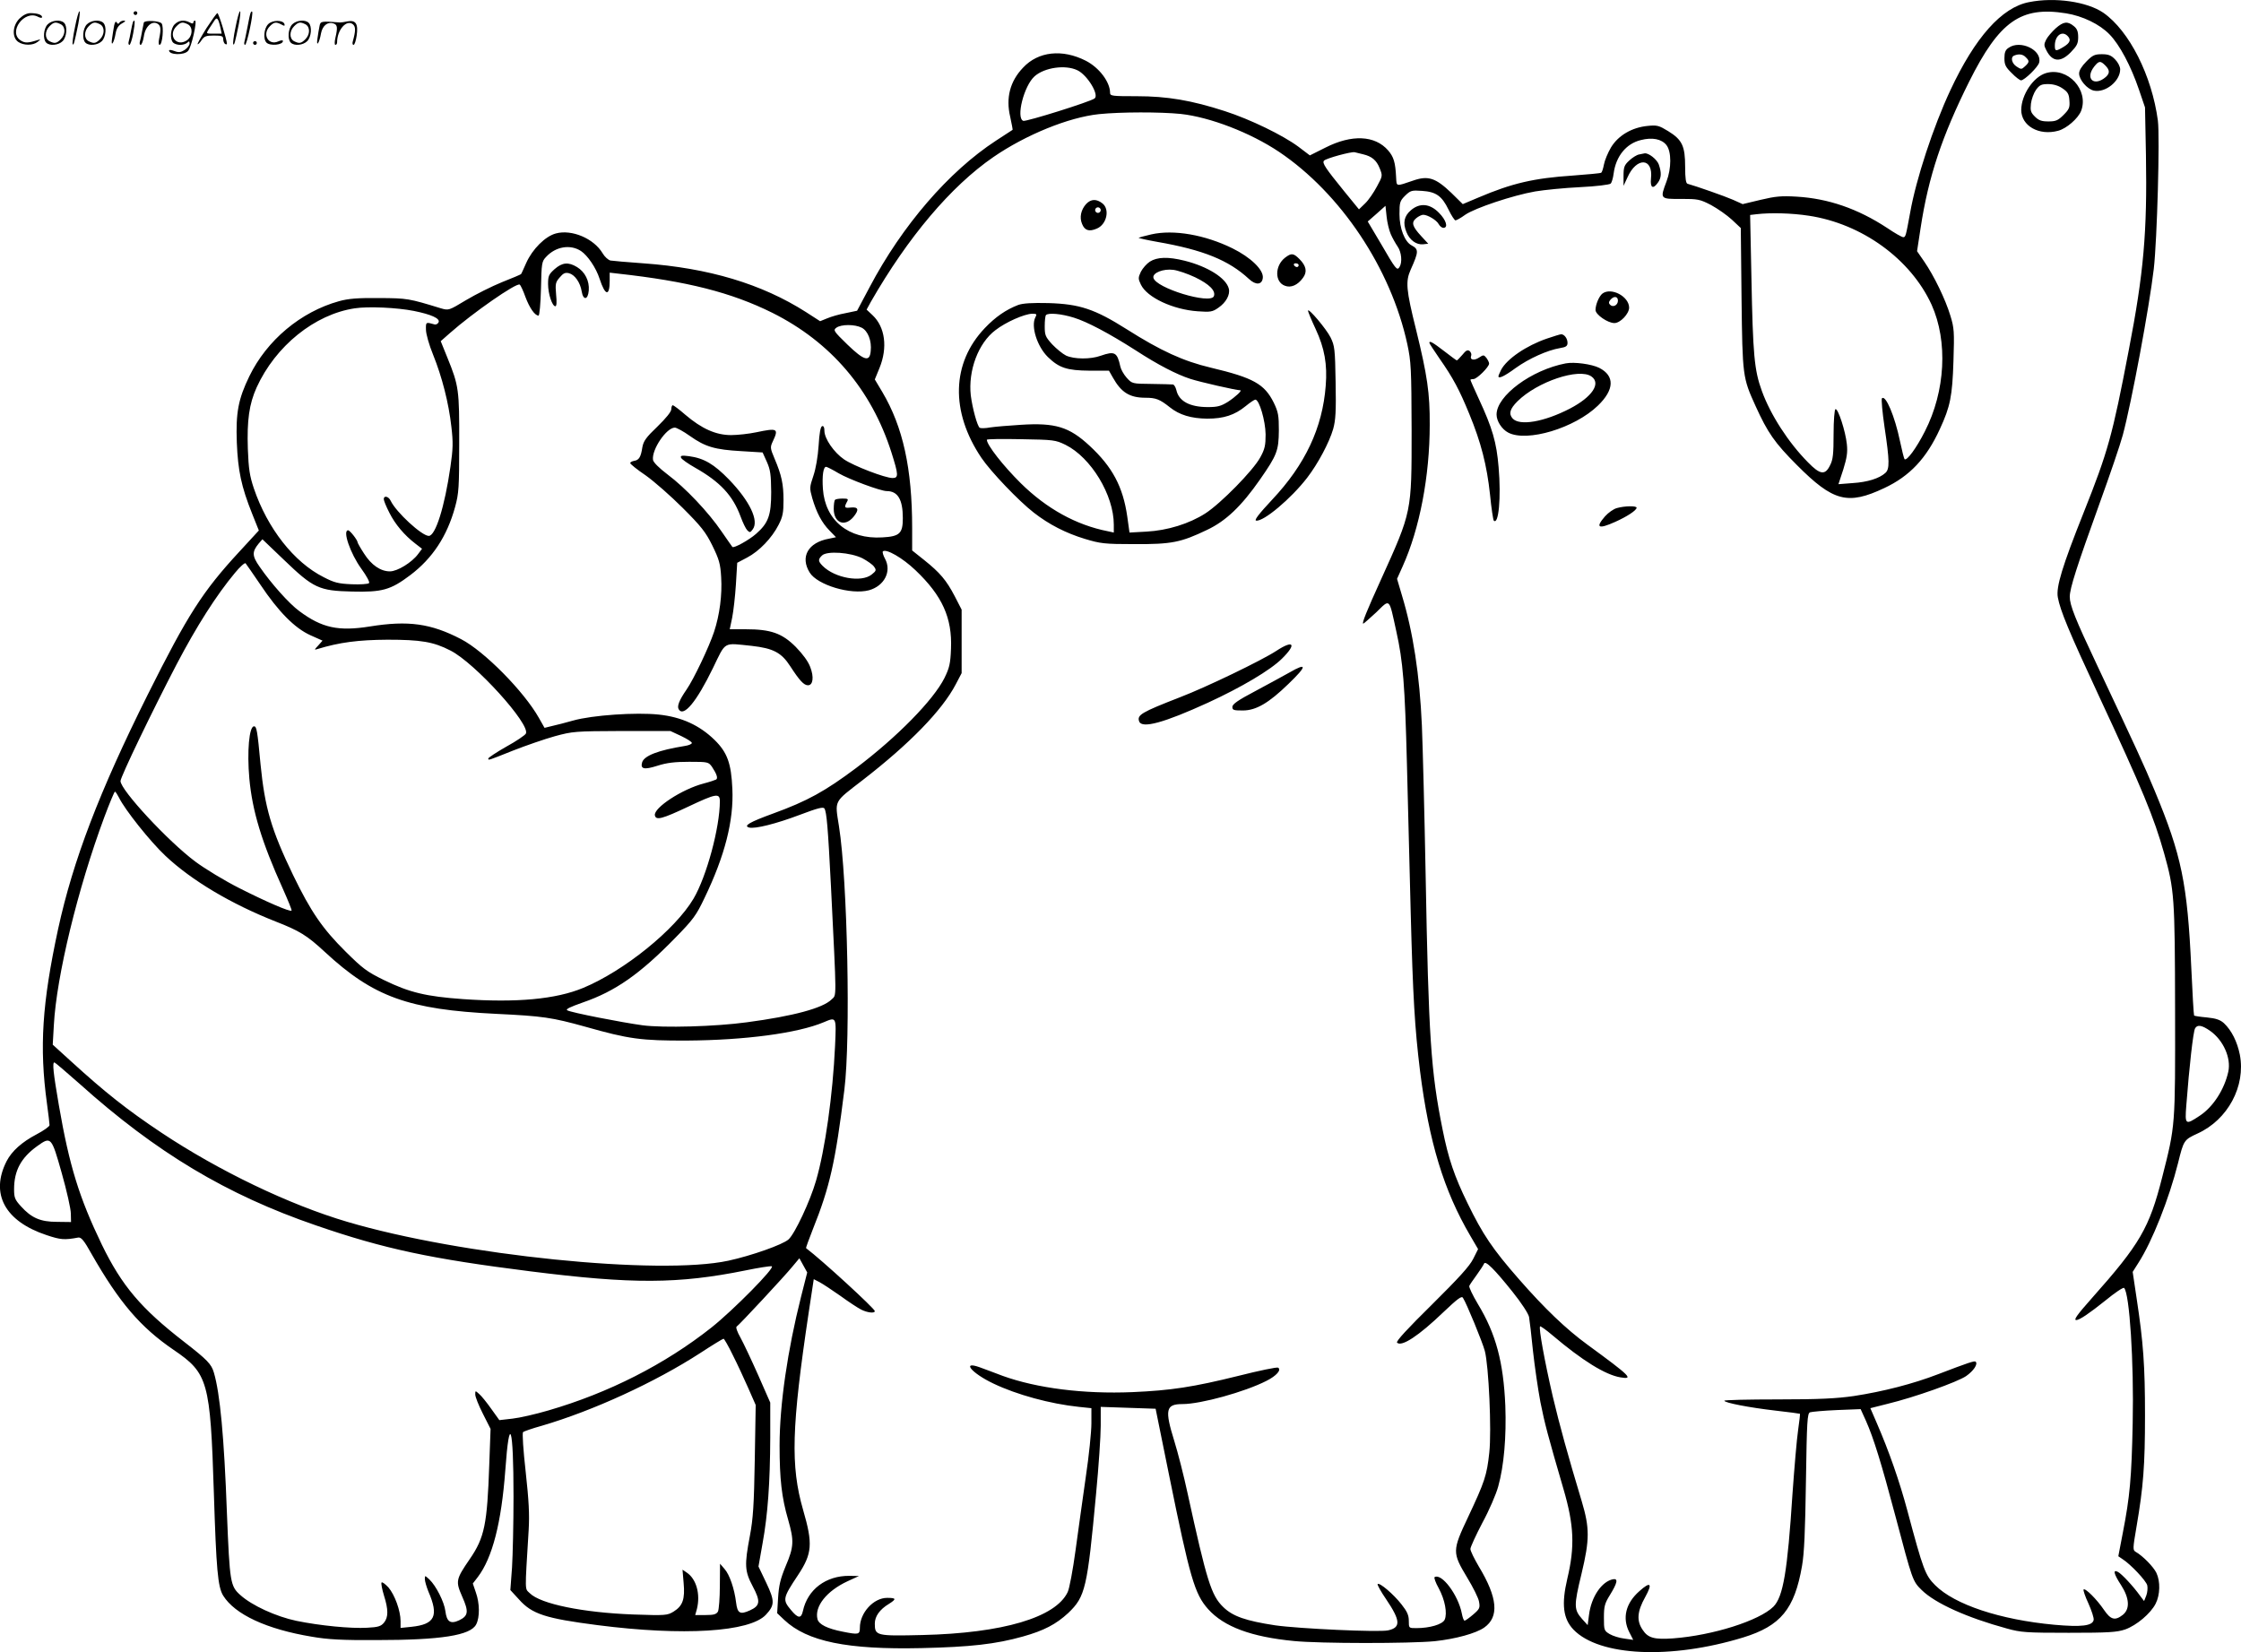 <svg version="1.0" xmlns="http://www.w3.org/2000/svg"
  viewBox="0 0 1200.248 884.862"
 preserveAspectRatio="xMidYMid meet">
<g transform="translate(-0.459,885.035) scale(0.1,-0.1)"
fill="#000000" stroke="none">
<path d="M10872 8839 c-146 -28 -289 -188 -422 -473 -91 -195 -183 -474 -215
-655 -23 -125 -24 -131 -37 -131 -7 0 -46 22 -87 50 -157 103 -315 157 -483
167 -82 5 -114 2 -194 -17 l-96 -23 -51 23 c-43 19 -200 74 -244 86 -9 2 -13
29 -13 91 0 111 -16 145 -91 191 -49 30 -59 33 -109 28 -85 -8 -158 -51 -197
-115 -17 -29 -34 -70 -38 -92 -4 -21 -10 -41 -15 -44 -5 -3 -73 -9 -152 -15
-209 -14 -325 -41 -506 -118 l-83 -35 -62 61 c-84 80 -124 93 -204 65 -94 -32
-88 -33 -91 17 -4 82 -13 110 -43 145 -71 81 -195 86 -335 15 l-84 -42 -62 47
c-84 62 -257 146 -393 190 -179 58 -309 80 -472 80 -131 0 -143 1 -143 18 0
58 -58 135 -130 172 -126 64 -255 50 -336 -37 -70 -73 -93 -162 -69 -263 8
-37 14 -69 13 -70 -2 -1 -41 -27 -89 -58 -253 -165 -503 -455 -677 -785 l-67
-126 -62 -13 c-34 -6 -78 -19 -99 -28 l-37 -15 -76 49 c-237 151 -521 236
-871 261 -85 6 -165 13 -176 15 -12 3 -31 20 -42 39 -47 79 -165 129 -250 106
-57 -15 -126 -84 -159 -158 -14 -31 -26 -59 -28 -60 -2 -2 -48 -22 -102 -43
-54 -22 -140 -65 -192 -96 -93 -56 -93 -56 -135 -44 -173 53 -179 54 -331 55
-116 1 -165 -3 -215 -17 -205 -57 -386 -209 -480 -402 -59 -122 -73 -194 -67
-355 6 -150 24 -236 82 -381 l36 -90 -104 -113 c-197 -213 -277 -338 -491
-766 -260 -521 -400 -888 -480 -1255 -86 -399 -101 -634 -60 -934 8 -58 14
-110 14 -117 0 -7 -31 -29 -69 -49 -80 -42 -133 -90 -161 -144 -89 -175 -9
-322 214 -396 75 -25 95 -27 170 -13 16 2 31 -16 71 -88 148 -259 261 -392
440 -514 184 -125 196 -168 215 -765 13 -410 21 -504 50 -551 63 -101 233
-180 475 -220 86 -15 162 -19 345 -18 347 0 505 25 535 84 20 38 19 114 -2
172 l-16 47 27 35 c78 103 126 290 147 572 22 308 44 238 44 -141 0 -143 -4
-314 -8 -380 l-9 -121 46 -50 c70 -79 142 -102 421 -138 459 -59 816 -37 902
56 47 51 48 73 2 170 l-42 88 22 125 c28 154 40 323 41 566 l0 187 -65 148
c-36 81 -79 172 -95 201 -16 28 -26 55 -20 58 13 8 259 272 300 323 l36 43 21
-38 21 -38 -33 -130 c-72 -285 -115 -577 -115 -797 0 -179 11 -278 46 -398 32
-112 31 -144 -13 -247 -29 -70 -37 -105 -41 -171 l-5 -82 38 -36 c123 -116
338 -160 735 -151 262 6 397 21 543 62 114 32 178 66 243 126 92 88 102 133
149 638 14 146 25 310 25 365 l0 101 147 -5 147 -5 72 -355 c112 -552 137
-637 209 -718 85 -95 232 -149 459 -171 140 -14 623 -14 755 -1 112 12 221 42
265 73 81 57 72 160 -29 327 -24 41 -45 83 -45 94 0 10 29 73 64 140 36 66 74
154 85 195 31 111 44 267 38 432 -10 233 -50 385 -147 545 -28 47 -49 91 -46
97 3 7 21 33 40 59 19 26 36 53 39 60 7 19 56 -30 152 -150 49 -61 85 -117 89
-135 3 -18 13 -99 21 -182 9 -82 27 -206 40 -275 23 -115 40 -179 124 -467 56
-192 61 -306 20 -478 -32 -137 -23 -214 33 -273 138 -143 520 -161 909 -42
201 62 275 152 315 383 12 68 17 187 21 454 5 322 7 363 22 369 9 3 73 9 144
12 l127 5 29 -64 c40 -90 82 -225 157 -508 92 -347 92 -349 141 -397 72 -71
243 -148 456 -206 75 -21 104 -23 332 -23 215 0 257 3 302 18 61 22 136 85
163 138 24 47 26 119 4 165 -16 33 -73 91 -110 112 -17 10 -17 15 4 138 36
211 45 325 45 594 0 266 -9 390 -45 627 l-21 141 31 49 c74 115 164 343 212
534 30 122 32 125 104 158 163 74 259 254 227 422 -14 70 -44 130 -85 169 -20
18 -42 26 -92 31 -36 3 -66 8 -68 10 -2 2 -9 117 -15 254 -21 454 -52 604
-196 950 -59 142 -96 221 -312 680 -113 239 -143 314 -143 359 0 45 38 163
160 501 54 149 110 313 124 365 47 175 142 685 166 890 18 158 33 706 22 794
-32 241 -153 481 -292 578 -86 59 -259 85 -398 57z m198 -60 c88 -14 180 -58
233 -113 54 -55 115 -170 158 -297 l32 -94 5 -256 c7 -412 -12 -631 -92 -1044
-88 -460 -111 -542 -242 -871 -114 -286 -148 -398 -138 -453 13 -71 59 -182
219 -526 236 -507 295 -650 350 -844 55 -197 58 -231 59 -841 1 -625 2 -616
-69 -895 -69 -272 -119 -358 -377 -648 -79 -89 -99 -117 -83 -117 17 0 70 36
155 104 51 42 97 73 101 68 29 -29 53 -395 46 -722 -6 -296 -15 -395 -53 -590
l-24 -125 22 -15 c44 -28 127 -116 133 -141 3 -13 1 -38 -5 -54 l-12 -30 -22
29 c-34 48 -98 117 -118 127 -28 15 -23 -10 17 -71 45 -70 48 -128 9 -159 -42
-33 -65 -26 -101 27 -38 56 -100 118 -109 109 -3 -3 8 -37 26 -75 17 -38 30
-78 28 -88 -6 -32 -65 -39 -211 -26 -291 27 -534 108 -638 212 -53 53 -64 82
-149 400 -42 157 -98 317 -163 467 l-35 81 91 23 c145 35 375 117 422 149 40
28 64 64 51 77 -6 6 -39 -5 -201 -67 -135 -52 -295 -93 -452 -117 -91 -13
-183 -18 -406 -18 -158 0 -287 -3 -287 -7 0 -11 135 -37 274 -53 71 -8 130
-16 131 -17 1 -2 -3 -41 -10 -88 -7 -47 -20 -200 -30 -340 -27 -418 -50 -552
-102 -605 -76 -75 -324 -154 -538 -170 -99 -7 -134 2 -162 45 -34 49 -30 99
13 176 41 74 29 86 -31 32 -73 -64 -93 -144 -54 -220 l21 -41 -48 7 c-26 3
-61 14 -78 24 -30 18 -31 21 -31 88 0 60 4 76 32 121 40 65 45 89 18 85 -61
-11 -118 -94 -130 -192 l-7 -54 -29 32 c-45 51 -46 70 -4 243 44 184 44 245 1
389 -75 249 -118 405 -155 561 -44 190 -76 367 -68 375 2 3 33 -19 67 -48 158
-134 283 -212 364 -225 72 -12 54 6 -177 175 -114 83 -230 194 -368 352 -141
161 -193 239 -274 405 -71 145 -103 240 -134 395 -63 312 -75 494 -91 1370 -6
316 -15 674 -20 795 -12 271 -47 499 -107 697 l-26 88 30 67 c91 201 145 484
145 758 1 170 -13 264 -73 509 -54 216 -57 259 -29 322 43 96 44 109 5 130
-37 19 -65 91 -65 167 0 63 2 71 30 99 29 28 35 30 91 26 75 -5 106 -27 142
-101 15 -31 32 -57 37 -57 5 0 29 13 52 30 52 36 255 104 375 125 48 8 157 19
241 23 84 4 157 13 163 19 6 6 13 30 16 54 12 92 67 160 145 179 62 16 112 6
138 -27 27 -35 27 -124 0 -195 -35 -93 -35 -94 78 -93 91 0 101 -2 161 -33 35
-19 85 -54 111 -78 l48 -45 4 -377 c5 -417 6 -424 75 -576 65 -143 102 -197
222 -317 194 -195 272 -215 467 -123 137 64 226 159 298 316 56 121 67 176 73
365 5 157 4 177 -17 244 -26 86 -87 212 -140 289 l-38 55 19 124 c42 276 115
493 260 784 162 324 277 405 519 366z m-5295 -305 c53 -25 118 -132 92 -151
-24 -18 -366 -125 -382 -120 -40 16 4 189 61 239 53 47 165 63 229 32z m554
-234 c156 -17 372 -100 526 -203 330 -222 599 -624 687 -1030 20 -94 22 -129
23 -462 0 -441 2 -432 -165 -801 -76 -167 -103 -234 -94 -234 3 0 34 28 70 61
75 73 67 80 107 -102 36 -162 46 -283 57 -714 5 -209 14 -563 20 -787 12 -460
22 -624 50 -853 48 -380 127 -641 269 -883 l42 -72 -26 -52 c-20 -40 -77 -102
-222 -246 -129 -127 -193 -196 -186 -203 24 -24 116 36 249 164 75 71 97 88
104 76 20 -31 104 -236 117 -284 21 -79 37 -427 24 -545 -13 -122 -25 -157
-113 -344 -86 -182 -86 -191 -5 -326 31 -51 60 -109 63 -128 6 -33 4 -39 -31
-69 -21 -18 -42 -33 -46 -33 -5 0 -11 17 -15 38 -19 99 -108 218 -146 195 -4
-2 5 -29 22 -59 34 -63 47 -135 32 -169 -12 -25 -79 -45 -152 -45 -40 0 -40 0
-40 39 0 30 -9 50 -39 88 -42 54 -118 119 -128 109 -3 -3 17 -40 46 -82 77
-114 79 -151 10 -166 -49 -11 -479 9 -605 27 -157 24 -227 48 -278 98 -64 62
-88 139 -191 610 -20 93 -52 218 -71 279 -52 168 -46 198 44 198 98 0 333 65
449 124 54 27 82 59 63 71 -6 4 -102 -16 -213 -44 -242 -60 -361 -78 -567 -87
-262 -11 -512 21 -695 87 -44 17 -99 37 -123 46 -100 36 -43 -32 73 -87 125
-60 305 -109 458 -125 l67 -7 0 -81 c0 -45 -13 -174 -30 -287 -16 -113 -41
-290 -55 -394 -14 -104 -33 -205 -42 -223 -64 -136 -348 -220 -778 -230 -247
-6 -255 -4 -255 61 0 39 26 76 76 106 41 26 39 32 -10 32 -73 0 -146 -80 -146
-160 0 -37 -7 -38 -92 -21 -82 16 -128 39 -135 67 -17 68 49 151 161 203 l61
28 -51 1 c-126 1 -224 -73 -249 -188 -9 -42 -26 -41 -64 5 -46 55 -44 64 37
186 77 116 81 168 28 350 -68 236 -62 443 30 1058 l27 178 31 -16 c17 -9 67
-42 111 -73 44 -32 94 -65 112 -74 34 -17 73 -21 73 -8 0 13 -283 273 -368
337 -2 2 15 47 36 101 91 227 121 360 169 748 34 271 17 1123 -29 1411 -22
142 -31 125 127 247 252 195 425 373 498 512 l32 61 0 170 0 170 -37 72 c-45
86 -79 126 -164 194 l-64 51 0 121 c0 317 -49 541 -160 728 l-40 67 25 61 c45
110 30 220 -37 283 l-32 30 23 42 c198 345 428 618 656 775 173 119 403 213
566 230 118 12 327 12 438 1z m976 -216 c47 -11 72 -32 89 -75 16 -40 16 -41
-15 -98 -17 -32 -45 -73 -63 -90 l-33 -32 -80 98 c-99 122 -119 151 -107 163
13 13 146 49 164 45 8 -2 29 -7 45 -11z m148 -427 c9 -21 26 -51 37 -67 21
-30 26 -85 10 -110 -13 -21 -20 -12 -100 126 l-70 118 48 42 47 42 6 -57 c3
-31 13 -73 22 -94z m2239 98 c285 -43 546 -232 658 -477 88 -196 74 -463 -36
-678 -45 -89 -97 -160 -109 -149 -3 4 -14 47 -24 95 -28 135 -77 251 -97 231
-4 -4 2 -74 14 -155 27 -181 28 -224 4 -245 -32 -29 -95 -49 -174 -54 l-77 -6
26 79 c19 62 24 91 19 136 -7 68 -47 192 -61 187 -5 -2 -10 -59 -10 -134 0
-106 -3 -137 -19 -167 -26 -54 -53 -51 -118 16 -105 106 -201 255 -247 382
-41 112 -48 195 -56 606 l-7 337 34 4 c75 9 189 6 280 -8z m-6576 -189 c36
-24 81 -90 100 -149 30 -92 54 -96 54 -10 l0 43 43 -5 c373 -41 608 -101 828
-210 314 -157 531 -412 638 -748 38 -120 39 -137 6 -137 -40 0 -209 65 -260
100 -54 37 -105 111 -105 153 0 18 -4 27 -12 25 -9 -3 -15 -38 -19 -104 -4
-60 -15 -124 -28 -162 -21 -62 -21 -66 -6 -120 23 -78 51 -131 92 -173 l35
-36 -38 -8 c-111 -20 -155 -97 -103 -181 41 -67 221 -121 318 -95 82 23 122
101 86 168 -10 18 -15 36 -12 40 17 16 105 -34 175 -101 143 -136 197 -255
190 -420 -3 -79 -8 -102 -35 -157 -59 -118 -253 -316 -473 -482 -167 -125
-261 -177 -445 -244 -126 -46 -161 -66 -128 -75 32 -8 144 20 271 68 95 36
126 44 132 34 12 -19 19 -100 35 -415 31 -630 31 -580 3 -608 -46 -46 -204
-89 -453 -122 -167 -23 -449 -31 -560 -16 -110 15 -382 68 -402 80 -11 6 15
18 83 42 174 60 306 152 496 347 95 97 112 120 156 213 109 226 157 415 149
584 -6 137 -27 195 -95 262 -81 79 -177 123 -299 136 -122 13 -357 -3 -459
-32 -39 -11 -89 -24 -112 -29 l-41 -10 -30 53 c-80 142 -293 358 -417 422
-161 84 -283 101 -488 68 -169 -27 -257 -8 -378 82 -54 39 -152 149 -213 238
-41 58 -41 80 -5 124 l20 23 115 -110 c158 -152 188 -166 365 -170 161 -4 206
8 312 88 119 90 197 208 240 365 20 73 22 104 22 340 1 287 -2 309 -63 459
l-36 89 50 44 c121 107 355 270 373 259 5 -3 19 -33 31 -67 22 -58 50 -99 70
-99 5 0 11 65 13 144 3 138 4 146 28 171 51 55 129 68 186 31z m-895 -321 c94
-19 140 -40 133 -60 -4 -9 -14 -15 -23 -12 -46 13 -46 13 -45 -29 0 -22 17
-82 38 -133 48 -119 84 -259 98 -386 10 -84 9 -119 -5 -215 -31 -215 -80 -370
-116 -370 -37 0 -175 127 -204 188 -11 24 -37 30 -37 9 0 -8 13 -40 30 -73 31
-62 81 -121 140 -166 l35 -27 -21 -28 c-33 -45 -111 -93 -151 -93 -50 0 -100
34 -139 96 -19 29 -34 56 -34 59 0 12 -41 65 -51 65 -31 0 12 -125 71 -206 29
-40 46 -72 41 -77 -5 -5 -47 -8 -93 -6 -72 3 -94 9 -150 38 -159 80 -301 261
-374 476 -22 66 -28 103 -32 211 -5 154 7 240 47 329 101 222 311 392 526 424
72 11 225 4 316 -14z m2399 -90 c33 -17 54 -70 48 -125 -5 -60 -35 -52 -125
35 -74 72 -77 77 -59 90 26 19 99 19 136 0z m-123 -780 c55 -32 224 -95 257
-95 59 0 86 -45 86 -145 0 -82 -17 -98 -110 -103 -181 -11 -306 91 -318 259
-5 71 2 119 17 119 5 0 36 -16 68 -35z m127 -455 c26 -14 55 -34 62 -45 13
-18 12 -22 -13 -42 -55 -44 -197 -19 -262 46 -25 25 -26 35 -4 56 26 26 153
17 217 -15z m-3225 -141 c97 -145 184 -233 268 -271 l65 -29 -23 -26 c-22 -23
-22 -25 -4 -19 118 36 219 49 375 50 178 0 246 -11 337 -58 131 -66 430 -396
404 -445 -5 -9 -52 -41 -105 -70 -53 -30 -96 -59 -96 -63 0 -11 -6 -13 132 42
69 27 170 62 224 77 96 26 107 27 359 28 l260 0 58 -27 c31 -15 57 -31 57 -37
0 -6 -17 -13 -37 -16 -143 -23 -217 -52 -229 -87 -11 -37 10 -42 82 -19 50 16
93 21 170 21 101 0 103 -1 122 -27 25 -38 33 -61 22 -68 -6 -3 -35 -13 -66
-21 -116 -30 -270 -131 -262 -171 6 -28 39 -19 179 47 148 70 169 74 169 29 0
-141 -71 -403 -141 -522 -99 -167 -372 -387 -591 -478 -147 -61 -357 -80 -644
-60 -196 14 -286 35 -423 102 -92 45 -114 62 -205 152 -125 124 -187 215 -282
411 -117 243 -151 360 -174 592 -17 183 -21 204 -35 204 -26 0 -38 -134 -25
-280 16 -174 66 -339 179 -589 28 -63 50 -116 47 -118 -8 -8 -139 49 -281 121
-77 39 -183 103 -235 142 -145 108 -400 383 -400 431 0 22 171 377 301 626
107 204 212 369 312 489 27 33 53 56 57 51 4 -4 39 -56 79 -114z m-757 -1141
c31 -64 167 -235 248 -311 141 -133 354 -259 590 -352 128 -50 168 -74 264
-163 261 -242 448 -309 919 -332 249 -12 297 -19 477 -69 233 -66 298 -75 545
-74 308 2 591 39 731 98 69 29 68 31 61 -127 -12 -260 -53 -554 -102 -722 -31
-108 -113 -283 -147 -314 -31 -28 -198 -87 -322 -114 -371 -80 -1433 28 -2041
208 -312 92 -688 273 -995 477 -186 124 -302 216 -484 382 l-99 90 6 105 c14
261 128 731 270 1113 28 75 54 137 57 137 4 0 13 -15 22 -32z m11201 -1250
c70 -50 112 -145 96 -218 -21 -95 -81 -188 -152 -235 -78 -52 -81 -50 -73 53
16 210 37 396 47 414 12 22 37 18 82 -14z m-11414 -281 c412 -370 790 -596
1268 -760 365 -126 616 -179 1148 -246 547 -69 792 -68 1153 5 68 14 131 24
140 22 21 -5 -206 -235 -323 -328 -249 -197 -550 -350 -873 -444 -68 -20 -155
-40 -193 -44 l-70 -8 -43 60 c-24 34 -53 70 -65 80 -21 19 -21 19 -21 -3 0
-12 18 -58 41 -103 l41 -81 -7 -191 c-11 -320 -25 -391 -105 -507 -74 -108
-76 -118 -40 -200 36 -81 33 -103 -16 -127 -47 -22 -67 -8 -74 49 -6 49 -50
136 -86 170 -24 22 -24 22 -24 2 0 -12 9 -42 19 -67 57 -131 35 -176 -91 -189
l-58 -6 0 36 c0 56 -31 141 -65 181 -18 19 -34 31 -37 26 -3 -5 3 -36 13 -69
24 -76 24 -117 0 -146 -16 -19 -30 -24 -90 -27 -87 -5 -252 11 -379 37 -109
23 -238 82 -300 138 -54 48 -57 67 -72 438 -15 410 -37 643 -70 754 -13 45
-35 68 -160 165 -230 178 -333 300 -440 520 -121 251 -174 422 -230 746 -30
174 -36 230 -24 230 3 0 63 -51 133 -113z m-94 -479 c27 -95 49 -193 49 -218
l1 -45 -75 1 c-89 0 -137 21 -193 83 -33 36 -37 47 -37 92 0 99 37 168 123
230 75 54 77 52 132 -143z m3594 -975 c24 -47 61 -127 83 -177 l40 -91 -5
-295 c-4 -240 -9 -315 -26 -405 -30 -158 -28 -190 15 -271 43 -81 40 -104 -15
-129 -53 -24 -67 -16 -74 42 -9 74 -35 150 -62 180 l-24 28 -1 -118 c0 -65 -5
-127 -10 -138 -9 -15 -22 -19 -66 -19 l-56 0 9 32 c20 80 -3 162 -55 196 l-22
15 6 -71 c8 -87 -5 -123 -53 -153 -34 -21 -43 -22 -217 -16 -268 10 -496 56
-554 114 -27 27 -27 -5 -6 338 5 84 1 158 -16 313 -13 115 -19 207 -14 212 5
4 50 20 101 34 273 80 605 232 849 390 64 42 120 76 124 76 3 0 26 -39 49 -87z
M11015 8699 c-20 -18 -43 -45 -51 -60 -13 -26 -13 -32 1 -59 32 -62 76 -65
130 -10 33 34 40 47 40 81 0 31 -6 46 -24 60 -33 27 -55 24 -96 -12z m63 -41
c20 -20 14 -37 -20 -58 -43 -26 -48 -25 -48 6 0 53 38 82 68 52z M10762 8594
c-17 -11 -22 -25 -22 -56 0 -34 6 -47 39 -79 21 -22 44 -39 50 -39 18 0 91 71
97 95 17 67 -101 124 -164 79z m92 -50 c21 -20 20 -27 -4 -49 -18 -17 -21 -17
-45 -1 -26 17 -34 51 -12 59 24 10 46 7 61 -9z M11179 8521 c-25 -25 -39 -48
-39 -64 0 -34 43 -84 79 -92 62 -13 141 51 141 114 0 14 -12 38 -27 53 -21 22
-36 28 -71 28 -38 0 -50 -5 -83 -39z m101 -21 c25 -25 25 -42 3 -62 -63 -54
-113 -9 -62 56 25 31 33 32 59 6z M10963 8459 c-68 -20 -132 -116 -133 -197 0
-86 95 -140 198 -112 45 12 107 66 123 107 42 112 -72 236 -188 202z m88 -82
c28 -19 35 -30 37 -65 3 -37 -1 -47 -31 -77 -30 -30 -42 -35 -81 -35 -37 0
-52 5 -73 26 -22 22 -25 32 -21 69 3 24 15 57 27 74 19 26 29 31 65 31 28 0
55 -8 77 -23z M8783 8023 c-12 -2 -36 -17 -53 -33 -26 -24 -30 -35 -30 -82 l0
-53 21 45 c49 111 139 106 126 -6 -5 -50 11 -59 37 -22 19 26 20 53 5 97 -10
28 -55 63 -76 60 -4 -1 -18 -4 -30 -6z M7562 7725 c-37 -31 -45 -68 -25 -117
17 -44 54 -70 90 -66 l27 3 -37 40 c-49 53 -55 74 -27 97 12 10 29 18 37 18
24 0 72 -29 83 -50 6 -11 17 -20 25 -20 28 0 15 42 -24 81 -48 49 -102 54
-149 14z M8587 7278 c-18 -14 -37 -59 -37 -88 0 -25 66 -70 101 -70 32 0 79
50 79 83 -1 60 -96 110 -143 75z m83 -38 c0 -24 -26 -38 -42 -22 -8 8 -8 15 2
27 18 21 40 19 40 -5z M8290 7037 c-111 -38 -215 -109 -246 -168 -7 -15 -14
-30 -14 -34 0 -15 32 0 92 44 71 51 171 96 238 107 32 5 40 11 40 28 0 23 -17
46 -34 46 -6 0 -40 -11 -76 -23z M7660 7014 c0 -3 24 -40 53 -82 75 -107 108
-170 161 -299 63 -153 94 -274 111 -432 7 -73 17 -136 20 -139 26 -26 40 124
26 285 -11 134 -33 210 -107 369 -24 52 -44 97 -44 100 0 2 7 4 16 4 19 0 84
65 84 83 0 7 -7 20 -14 30 -14 17 -16 18 -40 2 -27 -18 -51 -12 -42 10 3 8 -1
18 -8 25 -11 8 -20 4 -39 -20 -14 -16 -27 -30 -30 -30 -2 0 -32 22 -68 50 -61
47 -79 57 -79 44z M8390 6904 c-183 -35 -370 -173 -370 -274 0 -35 28 -79 63
-97 100 -52 355 24 480 145 88 85 91 159 7 202 -40 20 -133 33 -180 24z m138
-70 c53 -37 4 -110 -115 -172 -139 -72 -270 -94 -307 -53 -22 25 -15 51 26 92
106 105 329 180 396 133z M8664 6129 c-18 -5 -46 -25 -63 -44 -53 -61 -37 -71
54 -30 63 28 115 62 115 76 0 11 -64 10 -106 -2z M5822 7758 c-28 -31 -37 -72
-22 -107 14 -35 37 -43 79 -25 53 22 71 103 30 135 -32 25 -61 24 -87 -3z m78
-33 c0 -8 -7 -15 -15 -15 -8 0 -15 7 -15 15 0 8 7 15 15 15 8 0 15 -7 15 -15z
M6171 7595 c-36 -8 -66 -17 -68 -18 -2 -2 43 -12 99 -22 247 -43 383 -98 492
-199 36 -34 70 -32 74 6 5 43 -65 110 -162 158 -148 73 -316 102 -435 75z
M6887 7470 c-55 -43 -56 -130 -1 -150 32 -13 69 3 97 42 24 32 18 64 -19 101
-32 32 -43 33 -77 7z m73 -40 c0 -5 -4 -10 -9 -10 -6 0 -13 5 -16 10 -3 6 1
10 9 10 9 0 16 -4 16 -10z M6163 7449 c-17 -11 -38 -35 -48 -54 -15 -32 -15
-38 0 -69 33 -69 172 -134 305 -143 67 -5 79 -3 110 19 41 28 64 70 56 102
-14 57 -113 119 -237 150 -88 22 -147 20 -186 -5z m243 -84 c76 -37 111 -72
100 -101 -18 -46 -314 44 -324 99 -5 26 53 49 107 42 24 -3 77 -21 117 -40z
M5458 7217 c-65 -25 -122 -64 -179 -124 -178 -187 -185 -447 -18 -695 50 -74
200 -231 280 -293 82 -64 172 -110 274 -141 83 -25 104 -28 265 -28 200 -1
249 9 389 76 102 48 185 128 284 270 91 131 100 154 101 263 0 79 -3 98 -27
148 -50 101 -110 134 -337 188 -148 35 -268 90 -451 206 -171 108 -252 135
-419 140 -89 2 -136 -1 -162 -10z m92 -66 c-25 -48 9 -156 67 -213 60 -58 102
-72 223 -73 l104 0 21 -37 c45 -80 90 -108 175 -108 55 0 76 -8 130 -51 51
-41 114 -60 200 -61 89 0 147 19 206 67 23 19 47 35 52 35 21 0 54 -113 55
-186 0 -59 -4 -79 -29 -124 -38 -70 -211 -246 -293 -299 -87 -56 -204 -92
-316 -98 l-91 -5 -12 86 c-23 160 -80 266 -202 379 -109 101 -183 124 -369
112 -64 -4 -137 -10 -163 -14 -26 -5 -51 -5 -56 -2 -13 8 -39 104 -48 173 -15
133 40 281 132 350 55 43 155 87 197 88 24 0 26 -2 17 -19z m206 -2 c71 -22
187 -83 331 -175 120 -78 219 -129 293 -153 52 -17 246 -61 267 -61 13 0 -26
-36 -66 -62 -37 -23 -56 -28 -107 -28 -98 0 -156 32 -169 91 -4 16 -12 29 -18
30 -7 1 -58 2 -115 3 -103 1 -104 1 -133 33 -16 18 -31 45 -34 60 -17 77 -30
84 -105 58 -55 -20 -143 -19 -186 1 -18 9 -51 36 -74 60 -36 40 -40 48 -40 97
0 30 3 57 7 60 13 13 82 7 149 -14z m-45 -681 c137 -68 259 -269 259 -428 l0
-42 -32 7 c-169 33 -328 121 -466 257 -94 93 -182 205 -182 233 0 4 82 5 183
3 175 -3 184 -4 238 -30z M7010 7186 c0 -5 18 -49 41 -98 48 -103 63 -190 54
-303 -17 -226 -110 -423 -287 -611 -71 -76 -97 -110 -86 -112 39 -7 187 117
274 230 57 74 118 188 139 261 13 47 16 94 13 250 -3 178 -5 195 -27 240 -23
46 -120 161 -121 143z M6840 5364 c-78 -51 -374 -194 -515 -248 -208 -81 -232
-95 -219 -130 15 -39 133 -7 369 101 178 82 334 174 396 236 80 79 62 102 -31
41z M6910 5248 c-30 -17 -111 -61 -180 -98 -95 -50 -125 -71 -125 -86 0 -17 7
-19 56 -19 71 0 139 40 244 142 101 97 102 117 5 61z M2975 7409 c-31 -28 -35
-36 -35 -80 0 -52 22 -119 39 -119 7 0 8 23 4 63 -5 57 -3 66 19 91 19 23 30
28 50 23 31 -8 60 -49 68 -97 8 -50 34 -47 38 5 4 50 -20 99 -63 125 -46 28
-79 25 -120 -11z M3600 6659 c0 -14 -28 -48 -74 -93 -61 -58 -75 -78 -81 -111
-8 -53 -18 -69 -44 -73 -11 -2 -21 -7 -21 -12 0 -5 37 -35 83 -66 45 -32 134
-110 198 -174 99 -99 123 -129 159 -202 36 -74 43 -97 47 -169 6 -95 -8 -202
-38 -293 -27 -81 -109 -254 -148 -310 -38 -55 -52 -89 -41 -105 26 -43 95 40
183 221 71 146 52 135 208 119 115 -13 159 -36 206 -109 50 -77 73 -102 95
-102 27 0 33 44 12 98 -11 30 -40 69 -78 108 -73 73 -134 94 -267 94 l-86 0
13 62 c7 35 16 115 20 178 l7 116 53 28 c65 34 133 105 169 176 22 43 26 65
26 131 0 86 -10 134 -48 223 -24 57 -24 61 -9 93 32 68 25 72 -89 48 -38 -8
-99 -15 -135 -15 -81 0 -157 34 -245 109 -32 28 -63 51 -67 51 -4 0 -8 -10 -8
-21z m100 -144 c82 -58 133 -73 275 -81 l114 -7 23 -51 c19 -43 22 -68 23
-161 0 -125 -15 -166 -81 -224 -36 -32 -120 -79 -127 -70 -2 2 -28 40 -58 83
-70 103 -194 234 -289 305 -46 35 -76 65 -78 78 -8 55 72 173 117 173 9 0 46
-20 81 -45z M3652 6399 c3 -8 37 -32 76 -54 134 -76 201 -148 243 -261 12 -33
28 -66 36 -74 13 -13 16 -13 29 5 35 46 -16 152 -127 267 -80 82 -133 114
-214 125 -39 5 -47 3 -43 -8z M4477 6173 c-4 -3 -7 -25 -7 -48 0 -75 58 -99
105 -44 32 39 28 55 -13 51 -35 -4 -37 0 -22 29 10 17 7 19 -23 19 -19 0 -37
-3 -40 -7z M406 8704 c-10 -47 -15 -88 -12 -91 5 -6 9 7 30 110 7 37 10 67 6
67 -4 0 -15 -39 -24 -86z M720 8780 c0 -5 5 -10 10 -10 6 0 10 5 10 10 0 6 -4
10 -10 10 -5 0 -10 -4 -10 -10z M1266 8704 c-10 -47 -15 -88 -12 -91 5 -6 9 7
30 110 7 37 10 67 6 67 -4 0 -15 -39 -24 -86z M1346 8779 c-3 -8 -10 -41 -16
-74 -6 -33 -14 -68 -16 -77 -3 -10 -1 -18 3 -18 10 0 46 171 38 178 -2 3 -7
-1 -9 -9z M109 8751 c-38 -38 -41 -101 -7 -125 29 -20 79 -20 104 0 18 14 18
15 1 10 -53 -17 -69 -17 -92 -2 -69 45 21 166 94 126 12 -6 21 -7 21 -1 0 12
-25 21 -62 21 -19 0 -39 -10 -59 -29z M1110 8699 c-28 -45 -49 -83 -47 -85 2
-3 12 7 21 21 14 21 24 25 66 25 43 0 50 -3 50 -19 0 -11 5 -23 10 -26 6 -3
10 -3 10 1 0 20 -44 164 -51 164 -4 0 -30 -37 -59 -81z m75 4 l7 -33 -42 0
c-42 0 -42 0 -28 23 8 12 21 32 29 44 15 25 22 18 34 -34z M260 8720 c-22 -22
-27 -79 -8 -98 19 -19 66 -14 88 8 22 22 27 79 8 98 -19 19 -66 14 -88 -8z
m71 0 c25 -14 25 -54 -1 -80 -23 -23 -33 -24 -61 -10 -25 14 -25 54 1 80 23
23 33 24 61 10z M470 8720 c-22 -22 -27 -79 -8 -98 19 -19 66 -14 88 8 22 22
27 79 8 98 -19 19 -66 14 -88 -8z m71 0 c25 -14 25 -54 -1 -80 -23 -23 -33
-24 -61 -10 -25 14 -25 54 1 80 23 23 33 24 61 10z M616 8714 c-3 -16 -8 -47
-11 -69 -8 -51 10 -26 19 27 5 27 15 42 34 53 18 10 22 14 10 15 -9 0 -20 -5
-24 -11 -5 -8 -9 -8 -14 1 -5 8 -10 3 -14 -16z M717 8733 c-2 -4 -7 -26 -11
-48 -4 -22 -9 -48 -12 -57 -3 -10 -1 -18 4 -18 4 0 14 28 20 62 11 58 10 81
-1 61z M775 8730 c-1 -3 -5 -23 -9 -45 -4 -22 -9 -48 -12 -57 -3 -10 -1 -18 4
-18 5 0 13 20 17 45 7 53 44 87 74 68 17 -11 19 -28 8 -80 -4 -18 -3 -33 2
-33 16 0 24 99 11 115 -12 14 -87 18 -95 5z M940 8720 c-22 -22 -27 -79 -8
-98 7 -7 24 -12 38 -12 14 0 31 5 38 12 9 9 12 8 12 -5 0 -9 -12 -24 -26 -34
-21 -13 -32 -15 -55 -6 -16 6 -29 8 -29 3 0 -24 81 -27 102 -2 18 19 50 162
37 162 -5 0 -9 -5 -9 -10 0 -7 -6 -7 -19 0 -30 16 -59 12 -81 -10z m71 0 c29
-16 25 -65 -6 -86 -56 -37 -103 28 -55 76 23 23 33 24 61 10z M1441 8721 c-23
-23 -28 -80 -9 -99 19 -19 88 -13 88 9 0 5 -11 4 -24 -2 -54 -25 -89 38 -46
81 23 23 33 24 62 9 16 -9 19 -8 16 3 -8 22 -64 22 -87 -1z M1570 8720 c-22
-22 -27 -79 -8 -98 19 -19 66 -14 88 8 22 22 27 79 8 98 -19 19 -66 14 -88 -8z
m71 0 c25 -14 25 -54 -1 -80 -23 -23 -33 -24 -61 -10 -25 14 -25 54 1 80 23
23 33 24 61 10z M1716 8711 c-3 -14 -8 -44 -11 -66 -8 -51 10 -26 19 27 8 41
35 63 66 53 22 -7 24 -21 11 -77 -5 -22 -5 -38 0 -38 5 0 9 6 9 13 0 68 51
125 85 97 15 -13 15 -35 -1 -92 -3 -10 -1 -18 4 -18 6 0 13 23 17 50 9 63 -5
84 -49 76 -17 -4 -35 -6 -41 -6 -101 8 -104 7 -109 -19z M1360 8620 c0 -5 5
-10 10 -10 6 0 10 5 10 10 0 6 -4 10 -10 10 -5 0 -10 -4 -10 -10z"/>
</g>
</svg>
